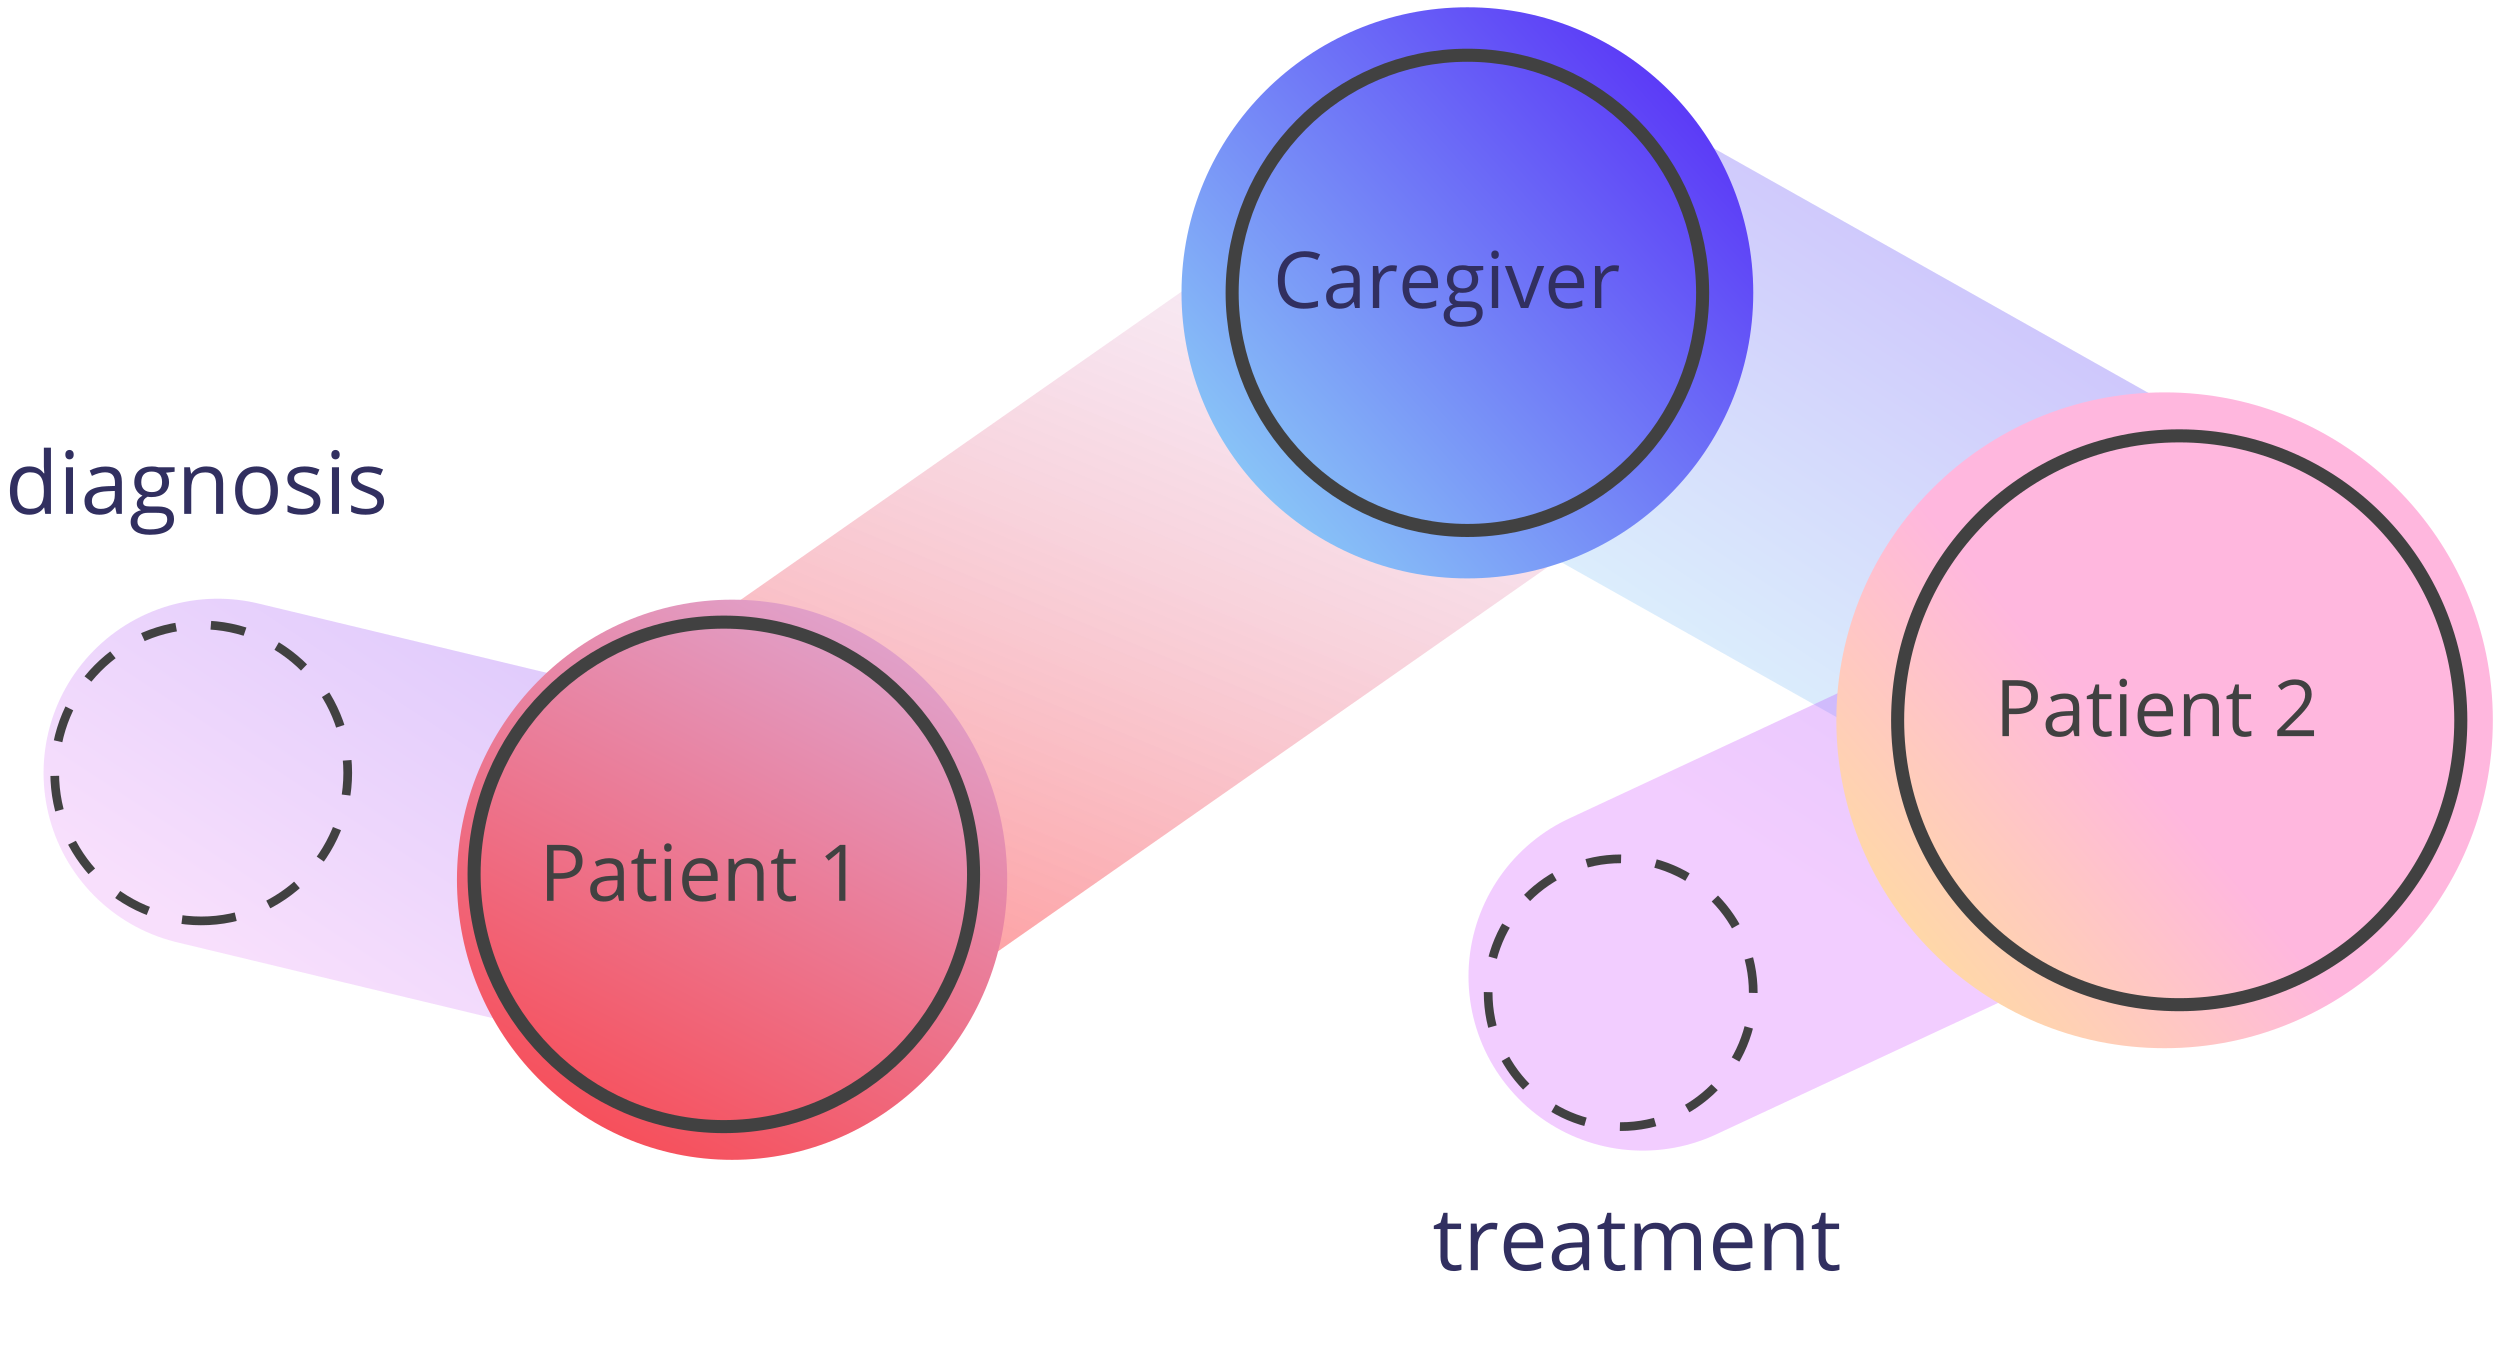 <svg width="287" height="155" viewBox="0 0 287 155" fill="none" xmlns="http://www.w3.org/2000/svg">
<path d="M82.082 101.42L170.324 39.742" stroke="url(#paint0_linear_655_125)" stroke-opacity="0.5" stroke-width="50" stroke-linecap="round"/>
<path d="M252.724 77.219L171.254 31.362" stroke="url(#paint1_linear_655_125)" stroke-opacity="0.3" stroke-width="50" stroke-linecap="round"/>
<path d="M263.971 76.936L188.582 112.091" stroke="url(#paint2_linear_655_125)" stroke-opacity="0.3" stroke-width="40" stroke-linecap="round"/>
<path d="M84.52 103.037L25 88.731" stroke="url(#paint3_linear_655_125)" stroke-opacity="0.3" stroke-width="40" stroke-linecap="round"/>
<path d="M23.1 105.719C32.389 105.719 39.919 98.113 39.919 88.731C39.919 79.348 32.389 71.742 23.1 71.742C13.811 71.742 6.281 79.348 6.281 88.731C6.281 98.113 13.811 105.719 23.1 105.719Z" stroke="#414141" stroke-miterlimit="10" stroke-dasharray="4 4"/>
<path d="M186.057 129.335C194.461 129.335 201.273 122.454 201.273 113.966C201.273 105.477 194.461 98.596 186.057 98.596C177.653 98.596 170.84 105.477 170.84 113.966C170.84 122.454 177.653 129.335 186.057 129.335Z" stroke="#414141" stroke-miterlimit="10" stroke-dasharray="4 4"/>
<path d="M84.042 133.151C101.485 133.151 115.626 118.755 115.626 100.996C115.626 83.237 101.485 68.841 84.042 68.841C66.598 68.841 52.457 83.237 52.457 100.996C52.457 118.755 66.598 133.151 84.042 133.151Z" fill="url(#paint4_linear_655_125)"/>
<path d="M168.455 66.401C186.581 66.401 201.274 51.724 201.274 33.618C201.274 15.513 186.581 0.836 168.455 0.836C150.33 0.836 135.637 15.513 135.637 33.618C135.637 51.724 150.33 66.401 168.455 66.401Z" fill="url(#paint5_linear_655_125)"/>
<path d="M248.495 117.333C267.65 117.333 283.178 101.822 283.178 82.688C283.178 63.555 267.65 48.044 248.495 48.044C229.34 48.044 213.812 63.555 213.812 82.688C213.812 101.822 229.34 117.333 248.495 117.333Z" fill="url(#paint6_linear_655_125)" stroke="url(#paint7_linear_655_125)" stroke-width="6" stroke-miterlimit="10"/>
<path d="M233.953 79.957C233.953 80.607 233.73 81.108 233.285 81.46C232.843 81.809 232.208 81.983 231.382 81.983H230.626V84.51H229.879V78.085H231.545C233.15 78.085 233.953 78.709 233.953 79.957ZM230.626 81.341H231.299C231.961 81.341 232.44 81.234 232.736 81.02C233.032 80.807 233.18 80.464 233.18 79.992C233.18 79.567 233.041 79.251 232.762 79.043C232.484 78.835 232.05 78.731 231.461 78.731H230.626V81.341ZM238.154 84.51L238.009 83.824H237.974C237.734 84.126 237.494 84.331 237.253 84.439C237.016 84.545 236.719 84.598 236.361 84.598C235.884 84.598 235.509 84.475 235.236 84.228C234.967 83.982 234.832 83.632 234.832 83.178C234.832 82.206 235.61 81.696 237.166 81.649L237.983 81.623V81.324C237.983 80.946 237.901 80.668 237.737 80.489C237.576 80.307 237.316 80.216 236.959 80.216C236.558 80.216 236.104 80.339 235.597 80.585L235.373 80.027C235.61 79.898 235.869 79.797 236.15 79.724C236.435 79.651 236.719 79.614 237.003 79.614C237.577 79.614 238.002 79.742 238.277 79.997C238.556 80.251 238.695 80.66 238.695 81.223V84.51H238.154ZM236.506 83.996C236.96 83.996 237.316 83.871 237.574 83.622C237.835 83.373 237.965 83.024 237.965 82.576V82.141L237.236 82.172C236.656 82.192 236.237 82.283 235.979 82.444C235.724 82.603 235.597 82.85 235.597 83.187C235.597 83.451 235.676 83.651 235.834 83.789C235.995 83.927 236.219 83.996 236.506 83.996ZM241.758 83.996C241.887 83.996 242.011 83.987 242.131 83.969C242.251 83.949 242.347 83.928 242.417 83.908V84.466C242.338 84.504 242.221 84.535 242.065 84.558C241.913 84.585 241.775 84.598 241.652 84.598C240.721 84.598 240.255 84.107 240.255 83.126V80.26H239.565V79.909L240.255 79.606L240.562 78.577H240.984V79.693H242.382V80.26H240.984V83.095C240.984 83.385 241.053 83.607 241.191 83.763C241.329 83.918 241.518 83.996 241.758 83.996ZM244.113 84.51H243.384V79.693H244.113V84.51ZM243.322 78.388C243.322 78.221 243.363 78.1 243.445 78.023C243.527 77.944 243.63 77.905 243.753 77.905C243.87 77.905 243.971 77.944 244.056 78.023C244.141 78.103 244.184 78.224 244.184 78.388C244.184 78.552 244.141 78.675 244.056 78.757C243.971 78.836 243.87 78.876 243.753 78.876C243.63 78.876 243.527 78.836 243.445 78.757C243.363 78.675 243.322 78.552 243.322 78.388ZM247.695 84.598C246.983 84.598 246.42 84.381 246.007 83.947C245.597 83.514 245.392 82.912 245.392 82.141C245.392 81.365 245.583 80.748 245.963 80.291C246.347 79.834 246.861 79.606 247.506 79.606C248.109 79.606 248.587 79.805 248.938 80.203C249.29 80.599 249.466 81.122 249.466 81.772V82.233H246.148C246.163 82.799 246.305 83.228 246.574 83.521C246.847 83.814 247.229 83.96 247.721 83.96C248.24 83.96 248.752 83.852 249.259 83.635V84.286C249.001 84.397 248.757 84.476 248.525 84.523C248.297 84.573 248.02 84.598 247.695 84.598ZM247.497 80.216C247.11 80.216 246.801 80.342 246.57 80.594C246.341 80.846 246.207 81.195 246.166 81.64H248.684C248.684 81.18 248.581 80.829 248.376 80.585C248.171 80.339 247.878 80.216 247.497 80.216ZM254.01 84.51V81.394C254.01 81.001 253.92 80.709 253.742 80.515C253.563 80.322 253.283 80.225 252.902 80.225C252.398 80.225 252.029 80.361 251.795 80.634C251.561 80.906 251.443 81.356 251.443 81.983V84.51H250.714V79.693H251.307L251.426 80.353H251.461C251.61 80.115 251.82 79.932 252.089 79.803C252.359 79.671 252.659 79.606 252.99 79.606C253.57 79.606 254.007 79.746 254.3 80.027C254.593 80.306 254.739 80.752 254.739 81.368V84.51H254.01ZM257.798 83.996C257.927 83.996 258.051 83.987 258.171 83.969C258.292 83.949 258.387 83.928 258.457 83.908V84.466C258.378 84.504 258.261 84.535 258.105 84.558C257.953 84.585 257.815 84.598 257.692 84.598C256.761 84.598 256.295 84.107 256.295 83.126V80.26H255.605V79.909L256.295 79.606L256.603 78.577H257.024V79.693H258.422V80.26H257.024V83.095C257.024 83.385 257.093 83.607 257.231 83.763C257.369 83.918 257.558 83.996 257.798 83.996ZM265.651 84.51H261.428V83.881L263.12 82.181C263.635 81.659 263.975 81.287 264.139 81.064C264.303 80.842 264.426 80.625 264.508 80.414C264.59 80.203 264.631 79.976 264.631 79.733C264.631 79.39 264.527 79.119 264.319 78.92C264.111 78.718 263.823 78.617 263.454 78.617C263.187 78.617 262.934 78.661 262.693 78.749C262.456 78.836 262.191 78.996 261.898 79.228L261.511 78.731C262.103 78.239 262.748 77.993 263.445 77.993C264.048 77.993 264.521 78.148 264.864 78.459C265.207 78.766 265.378 79.181 265.378 79.702C265.378 80.109 265.264 80.512 265.036 80.911C264.807 81.309 264.379 81.813 263.752 82.422L262.346 83.798V83.833H265.651V84.51Z" fill="#414141"/>
<path d="M66.875 98.861C66.875 99.512 66.652 100.013 66.207 100.364C65.765 100.713 65.13 100.887 64.304 100.887H63.548V103.414H62.801V96.989H64.467C66.072 96.989 66.875 97.613 66.875 98.861ZM63.548 100.246H64.221C64.883 100.246 65.362 100.139 65.658 99.925C65.954 99.711 66.102 99.368 66.102 98.897C66.102 98.472 65.962 98.155 65.684 97.947C65.406 97.739 64.972 97.635 64.383 97.635H63.548V100.246ZM71.076 103.414L70.931 102.729H70.896C70.656 103.03 70.415 103.235 70.175 103.344C69.938 103.449 69.641 103.502 69.283 103.502C68.806 103.502 68.431 103.379 68.158 103.133C67.889 102.887 67.754 102.537 67.754 102.083C67.754 101.11 68.532 100.6 70.087 100.553L70.905 100.527V100.228C70.905 99.85 70.823 99.572 70.659 99.393C70.498 99.211 70.238 99.121 69.881 99.121C69.48 99.121 69.025 99.244 68.519 99.49L68.294 98.932C68.532 98.803 68.791 98.702 69.072 98.628C69.356 98.555 69.641 98.519 69.925 98.519C70.499 98.519 70.924 98.646 71.199 98.901C71.478 99.156 71.617 99.564 71.617 100.127V103.414H71.076ZM69.428 102.9C69.882 102.9 70.238 102.775 70.496 102.526C70.757 102.277 70.887 101.929 70.887 101.48V101.045L70.158 101.076C69.578 101.097 69.159 101.188 68.901 101.349C68.646 101.507 68.519 101.754 68.519 102.091C68.519 102.355 68.598 102.556 68.756 102.693C68.917 102.831 69.141 102.9 69.428 102.9ZM74.68 102.9C74.809 102.9 74.933 102.891 75.053 102.874C75.173 102.853 75.269 102.833 75.339 102.812V103.37C75.26 103.408 75.143 103.439 74.987 103.462C74.835 103.489 74.697 103.502 74.574 103.502C73.643 103.502 73.177 103.011 73.177 102.03V99.165H72.487V98.813L73.177 98.51L73.484 97.481H73.906V98.598H75.304V99.165H73.906V101.999C73.906 102.289 73.975 102.512 74.113 102.667C74.251 102.822 74.439 102.9 74.68 102.9ZM77.035 103.414H76.306V98.598H77.035V103.414ZM76.244 97.293C76.244 97.126 76.285 97.004 76.367 96.928C76.449 96.849 76.552 96.809 76.675 96.809C76.792 96.809 76.893 96.849 76.978 96.928C77.063 97.007 77.106 97.128 77.106 97.293C77.106 97.457 77.063 97.58 76.978 97.662C76.893 97.741 76.792 97.78 76.675 97.78C76.552 97.78 76.449 97.741 76.367 97.662C76.285 97.58 76.244 97.457 76.244 97.293ZM80.617 103.502C79.905 103.502 79.342 103.285 78.929 102.852C78.519 102.418 78.314 101.816 78.314 101.045C78.314 100.269 78.504 99.652 78.885 99.195C79.269 98.738 79.783 98.51 80.428 98.51C81.031 98.51 81.509 98.709 81.86 99.107C82.212 99.503 82.388 100.026 82.388 100.676V101.138H79.07C79.085 101.703 79.227 102.132 79.496 102.425C79.769 102.718 80.151 102.865 80.643 102.865C81.162 102.865 81.674 102.756 82.181 102.54V103.19C81.923 103.301 81.679 103.38 81.447 103.427C81.219 103.477 80.942 103.502 80.617 103.502ZM80.419 99.121C80.032 99.121 79.723 99.247 79.492 99.499C79.263 99.751 79.128 100.099 79.087 100.544H81.606C81.606 100.084 81.503 99.733 81.298 99.49C81.093 99.244 80.8 99.121 80.419 99.121ZM86.932 103.414V100.298C86.932 99.906 86.842 99.613 86.664 99.419C86.485 99.226 86.205 99.129 85.824 99.129C85.32 99.129 84.951 99.266 84.717 99.538C84.482 99.811 84.365 100.26 84.365 100.887V103.414H83.636V98.598H84.229L84.348 99.257H84.383C84.532 99.019 84.742 98.836 85.011 98.707C85.281 98.576 85.581 98.51 85.912 98.51C86.492 98.51 86.929 98.65 87.222 98.932C87.515 99.21 87.661 99.657 87.661 100.272V103.414H86.932ZM90.72 102.9C90.849 102.9 90.973 102.891 91.093 102.874C91.213 102.853 91.309 102.833 91.379 102.812V103.37C91.3 103.408 91.183 103.439 91.027 103.462C90.875 103.489 90.737 103.502 90.614 103.502C89.683 103.502 89.217 103.011 89.217 102.03V99.165H88.527V98.813L89.217 98.51L89.524 97.481H89.946V98.598H91.344V99.165H89.946V101.999C89.946 102.289 90.015 102.512 90.153 102.667C90.29 102.822 90.48 102.9 90.72 102.9ZM97.052 103.414H96.34V98.835C96.34 98.454 96.352 98.094 96.376 97.754C96.314 97.815 96.245 97.88 96.169 97.947C96.093 98.015 95.744 98.3 95.123 98.804L94.736 98.303L96.437 96.989H97.052V103.414Z" fill="#414141"/>
<path d="M149.779 29.505C149.073 29.505 148.515 29.741 148.104 30.213C147.697 30.682 147.494 31.325 147.494 32.142C147.494 32.983 147.69 33.633 148.083 34.093C148.478 34.55 149.041 34.779 149.77 34.779C150.218 34.779 150.729 34.698 151.304 34.537V35.192C150.858 35.359 150.309 35.442 149.656 35.442C148.709 35.442 147.979 35.155 147.463 34.581C146.95 34.007 146.694 33.191 146.694 32.133C146.694 31.471 146.817 30.891 147.063 30.393C147.312 29.895 147.669 29.511 148.135 29.242C148.604 28.972 149.155 28.837 149.788 28.837C150.461 28.837 151.05 28.96 151.554 29.206L151.238 29.848C150.751 29.62 150.265 29.505 149.779 29.505ZM155.558 35.355L155.413 34.669H155.377C155.137 34.971 154.897 35.176 154.657 35.284C154.419 35.39 154.122 35.442 153.765 35.442C153.287 35.442 152.912 35.319 152.64 35.073C152.37 34.827 152.235 34.477 152.235 34.023C152.235 33.05 153.013 32.541 154.569 32.494L155.386 32.467V32.169C155.386 31.791 155.304 31.512 155.14 31.334C154.979 31.152 154.72 31.061 154.362 31.061C153.961 31.061 153.507 31.184 153 31.43L152.776 30.872C153.013 30.743 153.272 30.642 153.554 30.569C153.838 30.496 154.122 30.459 154.406 30.459C154.98 30.459 155.405 30.586 155.681 30.841C155.959 31.096 156.098 31.505 156.098 32.067V35.355H155.558ZM153.91 34.84C154.364 34.84 154.72 34.716 154.978 34.467C155.238 34.218 155.369 33.869 155.369 33.421V32.986L154.639 33.017C154.059 33.037 153.64 33.128 153.382 33.289C153.127 33.447 153 33.695 153 34.032C153 34.295 153.079 34.496 153.237 34.634C153.398 34.772 153.623 34.84 153.91 34.84ZM159.803 30.45C160.017 30.45 160.208 30.468 160.378 30.503L160.277 31.18C160.078 31.136 159.902 31.114 159.75 31.114C159.36 31.114 159.026 31.272 158.748 31.588C158.473 31.905 158.335 32.299 158.335 32.77V35.355H157.605V30.538H158.208L158.291 31.43H158.326C158.505 31.117 158.72 30.875 158.972 30.705C159.224 30.535 159.501 30.45 159.803 30.45ZM163.314 35.442C162.602 35.442 162.04 35.226 161.626 34.792C161.216 34.358 161.011 33.756 161.011 32.986C161.011 32.209 161.202 31.593 161.583 31.136C161.966 30.679 162.48 30.45 163.125 30.45C163.729 30.45 164.206 30.649 164.558 31.048C164.909 31.443 165.085 31.966 165.085 32.617V33.078H161.767C161.782 33.644 161.924 34.073 162.193 34.366C162.466 34.659 162.848 34.805 163.34 34.805C163.859 34.805 164.372 34.697 164.878 34.48V35.13C164.621 35.242 164.376 35.321 164.145 35.368C163.916 35.417 163.639 35.442 163.314 35.442ZM163.116 31.061C162.729 31.061 162.42 31.187 162.189 31.439C161.96 31.691 161.826 32.04 161.785 32.485H164.303C164.303 32.025 164.2 31.673 163.995 31.43C163.79 31.184 163.497 31.061 163.116 31.061ZM170.275 30.538V31L169.383 31.105C169.465 31.207 169.538 31.342 169.603 31.509C169.667 31.673 169.699 31.859 169.699 32.067C169.699 32.539 169.538 32.916 169.216 33.197C168.894 33.478 168.451 33.619 167.889 33.619C167.745 33.619 167.61 33.607 167.484 33.584C167.174 33.748 167.019 33.954 167.019 34.203C167.019 34.335 167.073 34.433 167.181 34.498C167.29 34.559 167.476 34.59 167.739 34.59H168.592C169.113 34.59 169.513 34.7 169.792 34.919C170.073 35.139 170.213 35.459 170.213 35.877C170.213 36.411 170 36.816 169.572 37.095C169.144 37.376 168.52 37.517 167.7 37.517C167.07 37.517 166.583 37.399 166.241 37.165C165.901 36.931 165.731 36.6 165.731 36.172C165.731 35.879 165.825 35.626 166.012 35.412C166.2 35.198 166.463 35.053 166.803 34.977C166.68 34.921 166.576 34.834 166.491 34.717C166.409 34.6 166.368 34.464 166.368 34.309C166.368 34.133 166.415 33.979 166.509 33.847C166.603 33.715 166.75 33.588 166.953 33.465C166.704 33.362 166.5 33.188 166.342 32.942C166.187 32.696 166.109 32.415 166.109 32.098C166.109 31.571 166.267 31.165 166.583 30.881C166.9 30.594 167.348 30.45 167.928 30.45C168.18 30.45 168.407 30.48 168.609 30.538H170.275ZM166.434 36.163C166.434 36.424 166.544 36.622 166.764 36.756C166.983 36.891 167.298 36.959 167.708 36.959C168.321 36.959 168.773 36.866 169.066 36.682C169.362 36.5 169.51 36.252 169.51 35.939C169.51 35.678 169.43 35.497 169.269 35.394C169.107 35.294 168.804 35.245 168.359 35.245H167.484C167.153 35.245 166.896 35.324 166.711 35.482C166.526 35.64 166.434 35.867 166.434 36.163ZM166.83 32.081C166.83 32.417 166.925 32.672 167.115 32.845C167.306 33.018 167.571 33.105 167.911 33.105C168.623 33.105 168.979 32.759 168.979 32.067C168.979 31.344 168.618 30.982 167.897 30.982C167.555 30.982 167.291 31.074 167.106 31.259C166.922 31.443 166.83 31.717 166.83 32.081ZM171.993 35.355H171.264V30.538H171.993V35.355ZM171.202 29.233C171.202 29.066 171.243 28.944 171.325 28.868C171.407 28.789 171.51 28.75 171.633 28.75C171.75 28.75 171.851 28.789 171.936 28.868C172.021 28.947 172.063 29.069 172.063 29.233C172.063 29.397 172.021 29.52 171.936 29.602C171.851 29.681 171.75 29.721 171.633 29.721C171.51 29.721 171.407 29.681 171.325 29.602C171.243 29.52 171.202 29.397 171.202 29.233ZM174.595 35.355L172.767 30.538H173.549L174.586 33.395C174.82 34.062 174.958 34.496 174.999 34.695H175.034C175.066 34.54 175.167 34.219 175.337 33.733C175.51 33.244 175.896 32.179 176.493 30.538H177.275L175.447 35.355H174.595ZM180.083 35.442C179.372 35.442 178.809 35.226 178.396 34.792C177.986 34.358 177.781 33.756 177.781 32.986C177.781 32.209 177.971 31.593 178.352 31.136C178.736 30.679 179.25 30.45 179.895 30.45C180.498 30.45 180.976 30.649 181.327 31.048C181.679 31.443 181.854 31.966 181.854 32.617V33.078H178.537C178.551 33.644 178.693 34.073 178.963 34.366C179.235 34.659 179.618 34.805 180.11 34.805C180.628 34.805 181.141 34.697 181.648 34.48V35.13C181.39 35.242 181.146 35.321 180.914 35.368C180.686 35.417 180.409 35.442 180.083 35.442ZM179.886 31.061C179.499 31.061 179.19 31.187 178.958 31.439C178.73 31.691 178.595 32.04 178.554 32.485H181.072C181.072 32.025 180.97 31.673 180.765 31.43C180.56 31.184 180.267 31.061 179.886 31.061ZM185.3 30.45C185.514 30.45 185.706 30.468 185.875 30.503L185.774 31.18C185.575 31.136 185.399 31.114 185.247 31.114C184.857 31.114 184.523 31.272 184.245 31.588C183.97 31.905 183.832 32.299 183.832 32.77V35.355H183.103V30.538H183.705L183.788 31.43H183.823C184.002 31.117 184.217 30.875 184.469 30.705C184.721 30.535 184.998 30.45 185.3 30.45Z" fill="#312F60"/>
<path d="M250.174 115.339C268.027 115.339 282.5 100.72 282.5 82.688C282.5 64.655 268.027 50.036 250.174 50.036C232.321 50.036 217.848 64.655 217.848 82.688C217.848 100.72 232.321 115.339 250.174 115.339Z" stroke="#414141" stroke-width="1.5" stroke-miterlimit="10"/>
<path d="M168.455 60.897C183.37 60.897 195.462 48.684 195.462 33.619C195.462 18.554 183.37 6.341 168.455 6.341C153.54 6.341 141.449 18.554 141.449 33.619C141.449 48.684 153.54 60.897 168.455 60.897Z" stroke="#414141" stroke-width="1.5" stroke-miterlimit="10"/>
<path d="M5.08 58.275H5.036C4.662 58.819 4.102 59.091 3.356 59.091C2.657 59.091 2.111 58.852 1.721 58.373C1.333 57.895 1.14 57.214 1.14 56.332C1.14 55.45 1.335 54.765 1.726 54.276C2.116 53.788 2.66 53.544 3.356 53.544C4.082 53.544 4.639 53.808 5.026 54.335H5.09L5.056 53.949L5.036 53.573V51.395H5.847V58.993H5.188L5.08 58.275ZM3.459 58.412C4.012 58.412 4.413 58.262 4.66 57.963C4.911 57.66 5.036 57.173 5.036 56.503V56.332C5.036 55.574 4.909 55.033 4.655 54.711C4.405 54.385 4.003 54.223 3.449 54.223C2.974 54.223 2.609 54.408 2.355 54.779C2.105 55.147 1.979 55.668 1.979 56.342C1.979 57.025 2.105 57.541 2.355 57.89C2.606 58.238 2.974 58.412 3.459 58.412ZM8.381 58.993H7.57V53.642H8.381V58.993ZM7.502 52.191C7.502 52.006 7.548 51.871 7.639 51.786C7.73 51.698 7.844 51.654 7.98 51.654C8.111 51.654 8.223 51.698 8.317 51.786C8.412 51.874 8.459 52.009 8.459 52.191C8.459 52.374 8.412 52.51 8.317 52.602C8.223 52.69 8.111 52.733 7.98 52.733C7.844 52.733 7.73 52.69 7.639 52.602C7.548 52.51 7.502 52.374 7.502 52.191ZM13.391 58.993L13.229 58.231H13.19C12.924 58.567 12.657 58.795 12.39 58.915C12.126 59.032 11.796 59.091 11.398 59.091C10.868 59.091 10.451 58.954 10.148 58.681C9.849 58.407 9.699 58.018 9.699 57.514C9.699 56.433 10.563 55.867 12.292 55.815L13.2 55.785V55.453C13.2 55.033 13.109 54.724 12.927 54.525C12.748 54.324 12.46 54.223 12.062 54.223C11.617 54.223 11.112 54.359 10.549 54.633L10.3 54.013C10.563 53.87 10.852 53.757 11.164 53.676C11.48 53.594 11.796 53.554 12.111 53.554C12.749 53.554 13.221 53.695 13.527 53.978C13.837 54.262 13.991 54.716 13.991 55.341V58.993H13.391ZM11.56 58.422C12.064 58.422 12.46 58.283 12.746 58.007C13.036 57.73 13.181 57.343 13.181 56.845V56.361L12.37 56.395C11.726 56.418 11.26 56.519 10.974 56.698C10.69 56.874 10.549 57.149 10.549 57.523C10.549 57.816 10.637 58.039 10.812 58.192C10.992 58.345 11.241 58.422 11.56 58.422ZM20.046 53.642V54.154L19.055 54.272C19.146 54.385 19.227 54.535 19.299 54.721C19.37 54.903 19.406 55.11 19.406 55.341C19.406 55.865 19.227 56.283 18.869 56.596C18.511 56.908 18.02 57.065 17.395 57.065C17.235 57.065 17.085 57.051 16.945 57.025C16.6 57.208 16.428 57.437 16.428 57.714C16.428 57.86 16.488 57.969 16.608 58.041C16.729 58.109 16.936 58.144 17.229 58.144H18.176C18.755 58.144 19.2 58.266 19.509 58.51C19.821 58.754 19.977 59.109 19.977 59.574C19.977 60.167 19.74 60.617 19.265 60.927C18.789 61.239 18.096 61.395 17.185 61.395C16.485 61.395 15.944 61.265 15.563 61.005C15.186 60.745 14.997 60.377 14.997 59.901C14.997 59.576 15.101 59.294 15.31 59.057C15.518 58.819 15.811 58.658 16.189 58.573C16.052 58.511 15.936 58.415 15.842 58.285C15.751 58.155 15.705 58.004 15.705 57.831C15.705 57.636 15.757 57.465 15.861 57.318C15.966 57.172 16.13 57.03 16.355 56.894C16.078 56.78 15.852 56.586 15.676 56.312C15.503 56.039 15.417 55.727 15.417 55.375C15.417 54.789 15.593 54.338 15.944 54.023C16.296 53.703 16.794 53.544 17.439 53.544C17.718 53.544 17.971 53.577 18.195 53.642H20.046ZM15.778 59.892C15.778 60.181 15.9 60.401 16.145 60.551C16.389 60.7 16.739 60.775 17.194 60.775C17.875 60.775 18.378 60.673 18.703 60.468C19.032 60.266 19.196 59.991 19.196 59.643C19.196 59.353 19.107 59.151 18.928 59.037C18.749 58.926 18.412 58.871 17.917 58.871H16.945C16.578 58.871 16.291 58.959 16.086 59.135C15.881 59.31 15.778 59.563 15.778 59.892ZM16.218 55.355C16.218 55.73 16.324 56.013 16.535 56.205C16.747 56.397 17.041 56.493 17.419 56.493C18.21 56.493 18.605 56.109 18.605 55.341C18.605 54.537 18.205 54.135 17.404 54.135C17.023 54.135 16.73 54.237 16.525 54.442C16.32 54.648 16.218 54.952 16.218 55.355ZM24.807 58.993V55.531C24.807 55.095 24.707 54.77 24.509 54.555C24.31 54.34 23.999 54.232 23.576 54.232C23.016 54.232 22.606 54.384 22.346 54.687C22.085 54.989 21.955 55.489 21.955 56.185V58.993H21.145V53.642H21.804L21.936 54.374H21.975C22.141 54.11 22.373 53.907 22.673 53.764C22.972 53.617 23.306 53.544 23.674 53.544C24.318 53.544 24.803 53.7 25.129 54.013C25.454 54.322 25.617 54.818 25.617 55.502V58.993H24.807ZM31.906 56.312C31.906 57.185 31.686 57.867 31.247 58.358C30.808 58.847 30.201 59.091 29.426 59.091C28.947 59.091 28.523 58.978 28.151 58.754C27.78 58.529 27.494 58.207 27.292 57.787C27.09 57.367 26.989 56.876 26.989 56.312C26.989 55.44 27.207 54.761 27.644 54.276C28.08 53.788 28.685 53.544 29.46 53.544C30.209 53.544 30.803 53.793 31.242 54.291C31.685 54.789 31.906 55.463 31.906 56.312ZM27.829 56.312C27.829 56.996 27.966 57.517 28.239 57.875C28.513 58.233 28.915 58.412 29.445 58.412C29.976 58.412 30.378 58.235 30.651 57.88C30.928 57.522 31.066 56.999 31.066 56.312C31.066 55.632 30.928 55.116 30.651 54.765C30.378 54.41 29.973 54.232 29.436 54.232C28.905 54.232 28.505 54.407 28.234 54.755C27.964 55.103 27.829 55.622 27.829 56.312ZM36.784 57.533C36.784 58.031 36.599 58.415 36.227 58.685C35.856 58.956 35.336 59.091 34.665 59.091C33.955 59.091 33.402 58.978 33.005 58.754V58.002C33.262 58.132 33.537 58.235 33.83 58.31C34.126 58.384 34.411 58.422 34.685 58.422C35.108 58.422 35.433 58.355 35.661 58.222C35.889 58.085 36.003 57.878 36.003 57.602C36.003 57.393 35.912 57.216 35.73 57.069C35.55 56.92 35.199 56.744 34.675 56.542C34.177 56.356 33.822 56.195 33.61 56.059C33.402 55.919 33.246 55.761 33.142 55.585C33.041 55.409 32.99 55.199 32.99 54.955C32.99 54.519 33.168 54.175 33.523 53.925C33.877 53.671 34.364 53.544 34.982 53.544C35.559 53.544 36.122 53.661 36.672 53.895L36.384 54.555C35.847 54.333 35.36 54.223 34.924 54.223C34.54 54.223 34.25 54.283 34.055 54.403C33.859 54.524 33.762 54.69 33.762 54.901C33.762 55.045 33.797 55.167 33.869 55.268C33.944 55.368 34.063 55.465 34.226 55.556C34.388 55.647 34.701 55.779 35.163 55.951C35.798 56.182 36.226 56.415 36.447 56.649C36.672 56.884 36.784 57.178 36.784 57.533ZM38.918 58.993H38.107V53.642H38.918V58.993ZM38.039 52.191C38.039 52.006 38.085 51.871 38.176 51.786C38.267 51.698 38.381 51.654 38.518 51.654C38.648 51.654 38.76 51.698 38.855 51.786C38.949 51.874 38.996 52.009 38.996 52.191C38.996 52.374 38.949 52.51 38.855 52.602C38.76 52.69 38.648 52.733 38.518 52.733C38.381 52.733 38.267 52.69 38.176 52.602C38.085 52.51 38.039 52.374 38.039 52.191ZM44.089 57.533C44.089 58.031 43.903 58.415 43.532 58.685C43.161 58.956 42.64 59.091 41.97 59.091C41.26 59.091 40.707 58.978 40.31 58.754V58.002C40.567 58.132 40.842 58.235 41.135 58.31C41.431 58.384 41.716 58.422 41.989 58.422C42.412 58.422 42.738 58.355 42.966 58.222C43.194 58.085 43.308 57.878 43.308 57.602C43.308 57.393 43.217 57.216 43.034 57.069C42.855 56.92 42.504 56.744 41.98 56.542C41.481 56.356 41.127 56.195 40.915 56.059C40.707 55.919 40.55 55.761 40.446 55.585C40.345 55.409 40.295 55.199 40.295 54.955C40.295 54.519 40.472 54.175 40.827 53.925C41.182 53.671 41.669 53.544 42.287 53.544C42.863 53.544 43.426 53.661 43.977 53.895L43.688 54.555C43.151 54.333 42.665 54.223 42.228 54.223C41.844 54.223 41.555 54.283 41.359 54.403C41.164 54.524 41.066 54.69 41.066 54.901C41.066 55.045 41.102 55.167 41.174 55.268C41.249 55.368 41.367 55.465 41.53 55.556C41.693 55.647 42.005 55.779 42.468 55.951C43.102 56.182 43.531 56.415 43.752 56.649C43.977 56.884 44.089 57.178 44.089 57.533Z" fill="#312F60"/>
<path d="M167.037 145.248C167.18 145.248 167.319 145.238 167.452 145.219C167.586 145.196 167.691 145.173 167.77 145.15V145.771C167.682 145.813 167.551 145.847 167.379 145.873C167.21 145.902 167.057 145.917 166.92 145.917C165.885 145.917 165.367 145.372 165.367 144.281V141.098H164.601V140.707L165.367 140.37L165.709 139.228H166.178V140.468H167.73V141.098H166.178V144.247C166.178 144.569 166.254 144.817 166.407 144.989C166.56 145.162 166.77 145.248 167.037 145.248ZM171.285 140.37C171.523 140.37 171.736 140.39 171.925 140.429L171.812 141.181C171.591 141.132 171.396 141.107 171.227 141.107C170.794 141.107 170.423 141.283 170.113 141.635C169.807 141.986 169.654 142.424 169.654 142.948V145.819H168.844V140.468H169.513L169.605 141.459H169.645C169.843 141.111 170.082 140.842 170.362 140.653C170.642 140.465 170.95 140.37 171.285 140.37ZM175.187 145.917C174.396 145.917 173.771 145.676 173.312 145.194C172.856 144.713 172.628 144.044 172.628 143.188C172.628 142.325 172.84 141.64 173.263 141.132C173.689 140.624 174.26 140.37 174.977 140.37C175.647 140.37 176.178 140.591 176.568 141.034C176.959 141.474 177.154 142.055 177.154 142.777V143.29H173.468C173.484 143.918 173.642 144.395 173.941 144.721C174.244 145.046 174.669 145.209 175.216 145.209C175.792 145.209 176.362 145.089 176.925 144.848V145.57C176.638 145.694 176.367 145.782 176.109 145.834C175.855 145.889 175.548 145.917 175.187 145.917ZM174.967 141.049C174.537 141.049 174.194 141.189 173.937 141.469C173.683 141.749 173.533 142.136 173.487 142.631H176.285C176.285 142.12 176.171 141.729 175.943 141.459C175.715 141.186 175.39 141.049 174.967 141.049ZM181.832 145.819L181.671 145.058H181.632C181.365 145.393 181.098 145.621 180.831 145.741C180.567 145.858 180.237 145.917 179.84 145.917C179.309 145.917 178.893 145.78 178.59 145.507C178.29 145.233 178.141 144.844 178.141 144.34C178.141 143.259 179.005 142.693 180.733 142.641L181.642 142.611V142.279C181.642 141.859 181.55 141.55 181.368 141.352C181.189 141.15 180.901 141.049 180.504 141.049C180.058 141.049 179.553 141.186 178.99 141.459L178.741 140.839C179.005 140.696 179.293 140.583 179.605 140.502C179.921 140.421 180.237 140.38 180.553 140.38C181.191 140.38 181.663 140.521 181.969 140.805C182.278 141.088 182.433 141.542 182.433 142.167V145.819H181.832ZM180.001 145.248C180.506 145.248 180.901 145.11 181.188 144.833C181.477 144.556 181.622 144.169 181.622 143.671V143.188L180.812 143.222C180.167 143.244 179.701 143.345 179.415 143.524C179.132 143.7 178.99 143.975 178.99 144.35C178.99 144.643 179.078 144.866 179.254 145.019C179.433 145.172 179.682 145.248 180.001 145.248ZM185.836 145.248C185.979 145.248 186.118 145.238 186.251 145.219C186.384 145.196 186.49 145.173 186.568 145.15V145.771C186.48 145.813 186.35 145.847 186.178 145.873C186.008 145.902 185.855 145.917 185.719 145.917C184.684 145.917 184.166 145.372 184.166 144.281V141.098H183.399V140.707L184.166 140.37L184.508 139.228H184.977V140.468H186.529V141.098H184.977V144.247C184.977 144.569 185.053 144.817 185.206 144.989C185.359 145.162 185.569 145.248 185.836 145.248ZM194.464 145.819V142.338C194.464 141.911 194.373 141.592 194.19 141.381C194.008 141.166 193.725 141.059 193.341 141.059C192.836 141.059 192.464 141.203 192.223 141.493C191.982 141.783 191.861 142.229 191.861 142.831V145.819H191.051V142.338C191.051 141.911 190.96 141.592 190.777 141.381C190.595 141.166 190.31 141.059 189.923 141.059C189.415 141.059 189.042 141.212 188.805 141.518C188.57 141.82 188.453 142.318 188.453 143.012V145.819H187.643V140.468H188.302L188.434 141.2H188.473C188.626 140.94 188.84 140.736 189.117 140.59C189.397 140.443 189.71 140.37 190.055 140.37C190.891 140.37 191.438 140.673 191.695 141.278H191.734C191.894 140.998 192.125 140.777 192.428 140.614C192.73 140.451 193.076 140.37 193.463 140.37C194.068 140.37 194.521 140.526 194.82 140.839C195.123 141.148 195.274 141.645 195.274 142.328V145.819H194.464ZM199.21 145.917C198.419 145.917 197.794 145.676 197.335 145.194C196.879 144.713 196.651 144.044 196.651 143.188C196.651 142.325 196.863 141.64 197.286 141.132C197.713 140.624 198.284 140.37 199 140.37C199.671 140.37 200.201 140.591 200.592 141.034C200.982 141.474 201.178 142.055 201.178 142.777V143.29H197.491C197.507 143.918 197.665 144.395 197.965 144.721C198.268 145.046 198.692 145.209 199.239 145.209C199.815 145.209 200.385 145.089 200.948 144.848V145.57C200.662 145.694 200.39 145.782 200.133 145.834C199.879 145.889 199.571 145.917 199.21 145.917ZM198.99 141.049C198.561 141.049 198.217 141.189 197.96 141.469C197.706 141.749 197.556 142.136 197.511 142.631H200.309C200.309 142.12 200.195 141.729 199.967 141.459C199.739 141.186 199.413 141.049 198.99 141.049ZM206.227 145.819V142.357C206.227 141.921 206.127 141.596 205.929 141.381C205.73 141.166 205.419 141.059 204.996 141.059C204.436 141.059 204.026 141.21 203.766 141.513C203.505 141.815 203.375 142.315 203.375 143.012V145.819H202.564V140.468H203.224L203.355 141.2H203.395C203.561 140.937 203.793 140.733 204.093 140.59C204.392 140.443 204.726 140.37 205.094 140.37C205.738 140.37 206.223 140.526 206.549 140.839C206.874 141.148 207.037 141.645 207.037 142.328V145.819H206.227ZM210.436 145.248C210.579 145.248 210.717 145.238 210.851 145.219C210.984 145.196 211.09 145.173 211.168 145.15V145.771C211.08 145.813 210.95 145.847 210.777 145.873C210.608 145.902 210.455 145.917 210.318 145.917C209.283 145.917 208.766 145.372 208.766 144.281V141.098H207.999V140.707L208.766 140.37L209.107 139.228H209.576V140.468H211.129V141.098H209.576V144.247C209.576 144.569 209.653 144.817 209.806 144.989C209.959 145.162 210.169 145.248 210.436 145.248Z" fill="#312F60"/>
<path d="M83.095 129.335C98.928 129.335 111.764 116.37 111.764 100.378C111.764 84.385 98.928 71.42 83.095 71.42C67.261 71.42 54.426 84.385 54.426 100.378C54.426 116.37 67.261 129.335 83.095 129.335Z" stroke="#414141" stroke-width="1.5" stroke-miterlimit="10"/>
<defs>
<linearGradient id="paint0_linear_655_125" x1="238.559" y1="45.192" x2="193.707" y2="153.842" gradientUnits="userSpaceOnUse">
<stop stop-color="#D6C8FF" stop-opacity="0.35"/>
<stop offset="1" stop-color="#FF2F2F"/>
</linearGradient>
<linearGradient id="paint1_linear_655_125" x1="260.107" y1="27.833" x2="208.776" y2="106.122" gradientUnits="userSpaceOnUse">
<stop stop-color="#4F14F7"/>
<stop offset="1" stop-color="#97F1F7"/>
</linearGradient>
<linearGradient id="paint2_linear_655_125" x1="267.6" y1="27.832" x2="216.269" y2="106.121" gradientUnits="userSpaceOnUse">
<stop stop-color="#4F14F7"/>
<stop offset="1" stop-color="#D459FF"/>
</linearGradient>
<linearGradient id="paint3_linear_655_125" x1="99.847" y1="46.236" x2="48.516" y2="124.525" gradientUnits="userSpaceOnUse">
<stop stop-color="#4F14F7"/>
<stop offset="1" stop-color="#E997F7"/>
</linearGradient>
<linearGradient id="paint4_linear_655_125" x1="151.506" y1="64.323" x2="94.559" y2="172.511" gradientUnits="userSpaceOnUse">
<stop stop-color="#D6C8FF"/>
<stop offset="1" stop-color="#FF2F2F"/>
</linearGradient>
<linearGradient id="paint5_linear_655_125" x1="204.327" y1="-3.994" x2="124.572" y2="67.431" gradientUnits="userSpaceOnUse">
<stop stop-color="#4F14F7"/>
<stop offset="1" stop-color="#97F1F7"/>
</linearGradient>
<linearGradient id="paint6_linear_655_125" x1="244.822" y1="86.764" x2="204.337" y2="120.764" gradientUnits="userSpaceOnUse">
<stop stop-color="#FFB7DE"/>
<stop offset="1" stop-color="#FFEC86"/>
</linearGradient>
<linearGradient id="paint7_linear_655_125" x1="244.822" y1="86.764" x2="204.337" y2="120.764" gradientUnits="userSpaceOnUse">
<stop stop-color="#FFB7DE"/>
<stop offset="1" stop-color="#FFEC86"/>
</linearGradient>
</defs>
</svg>
